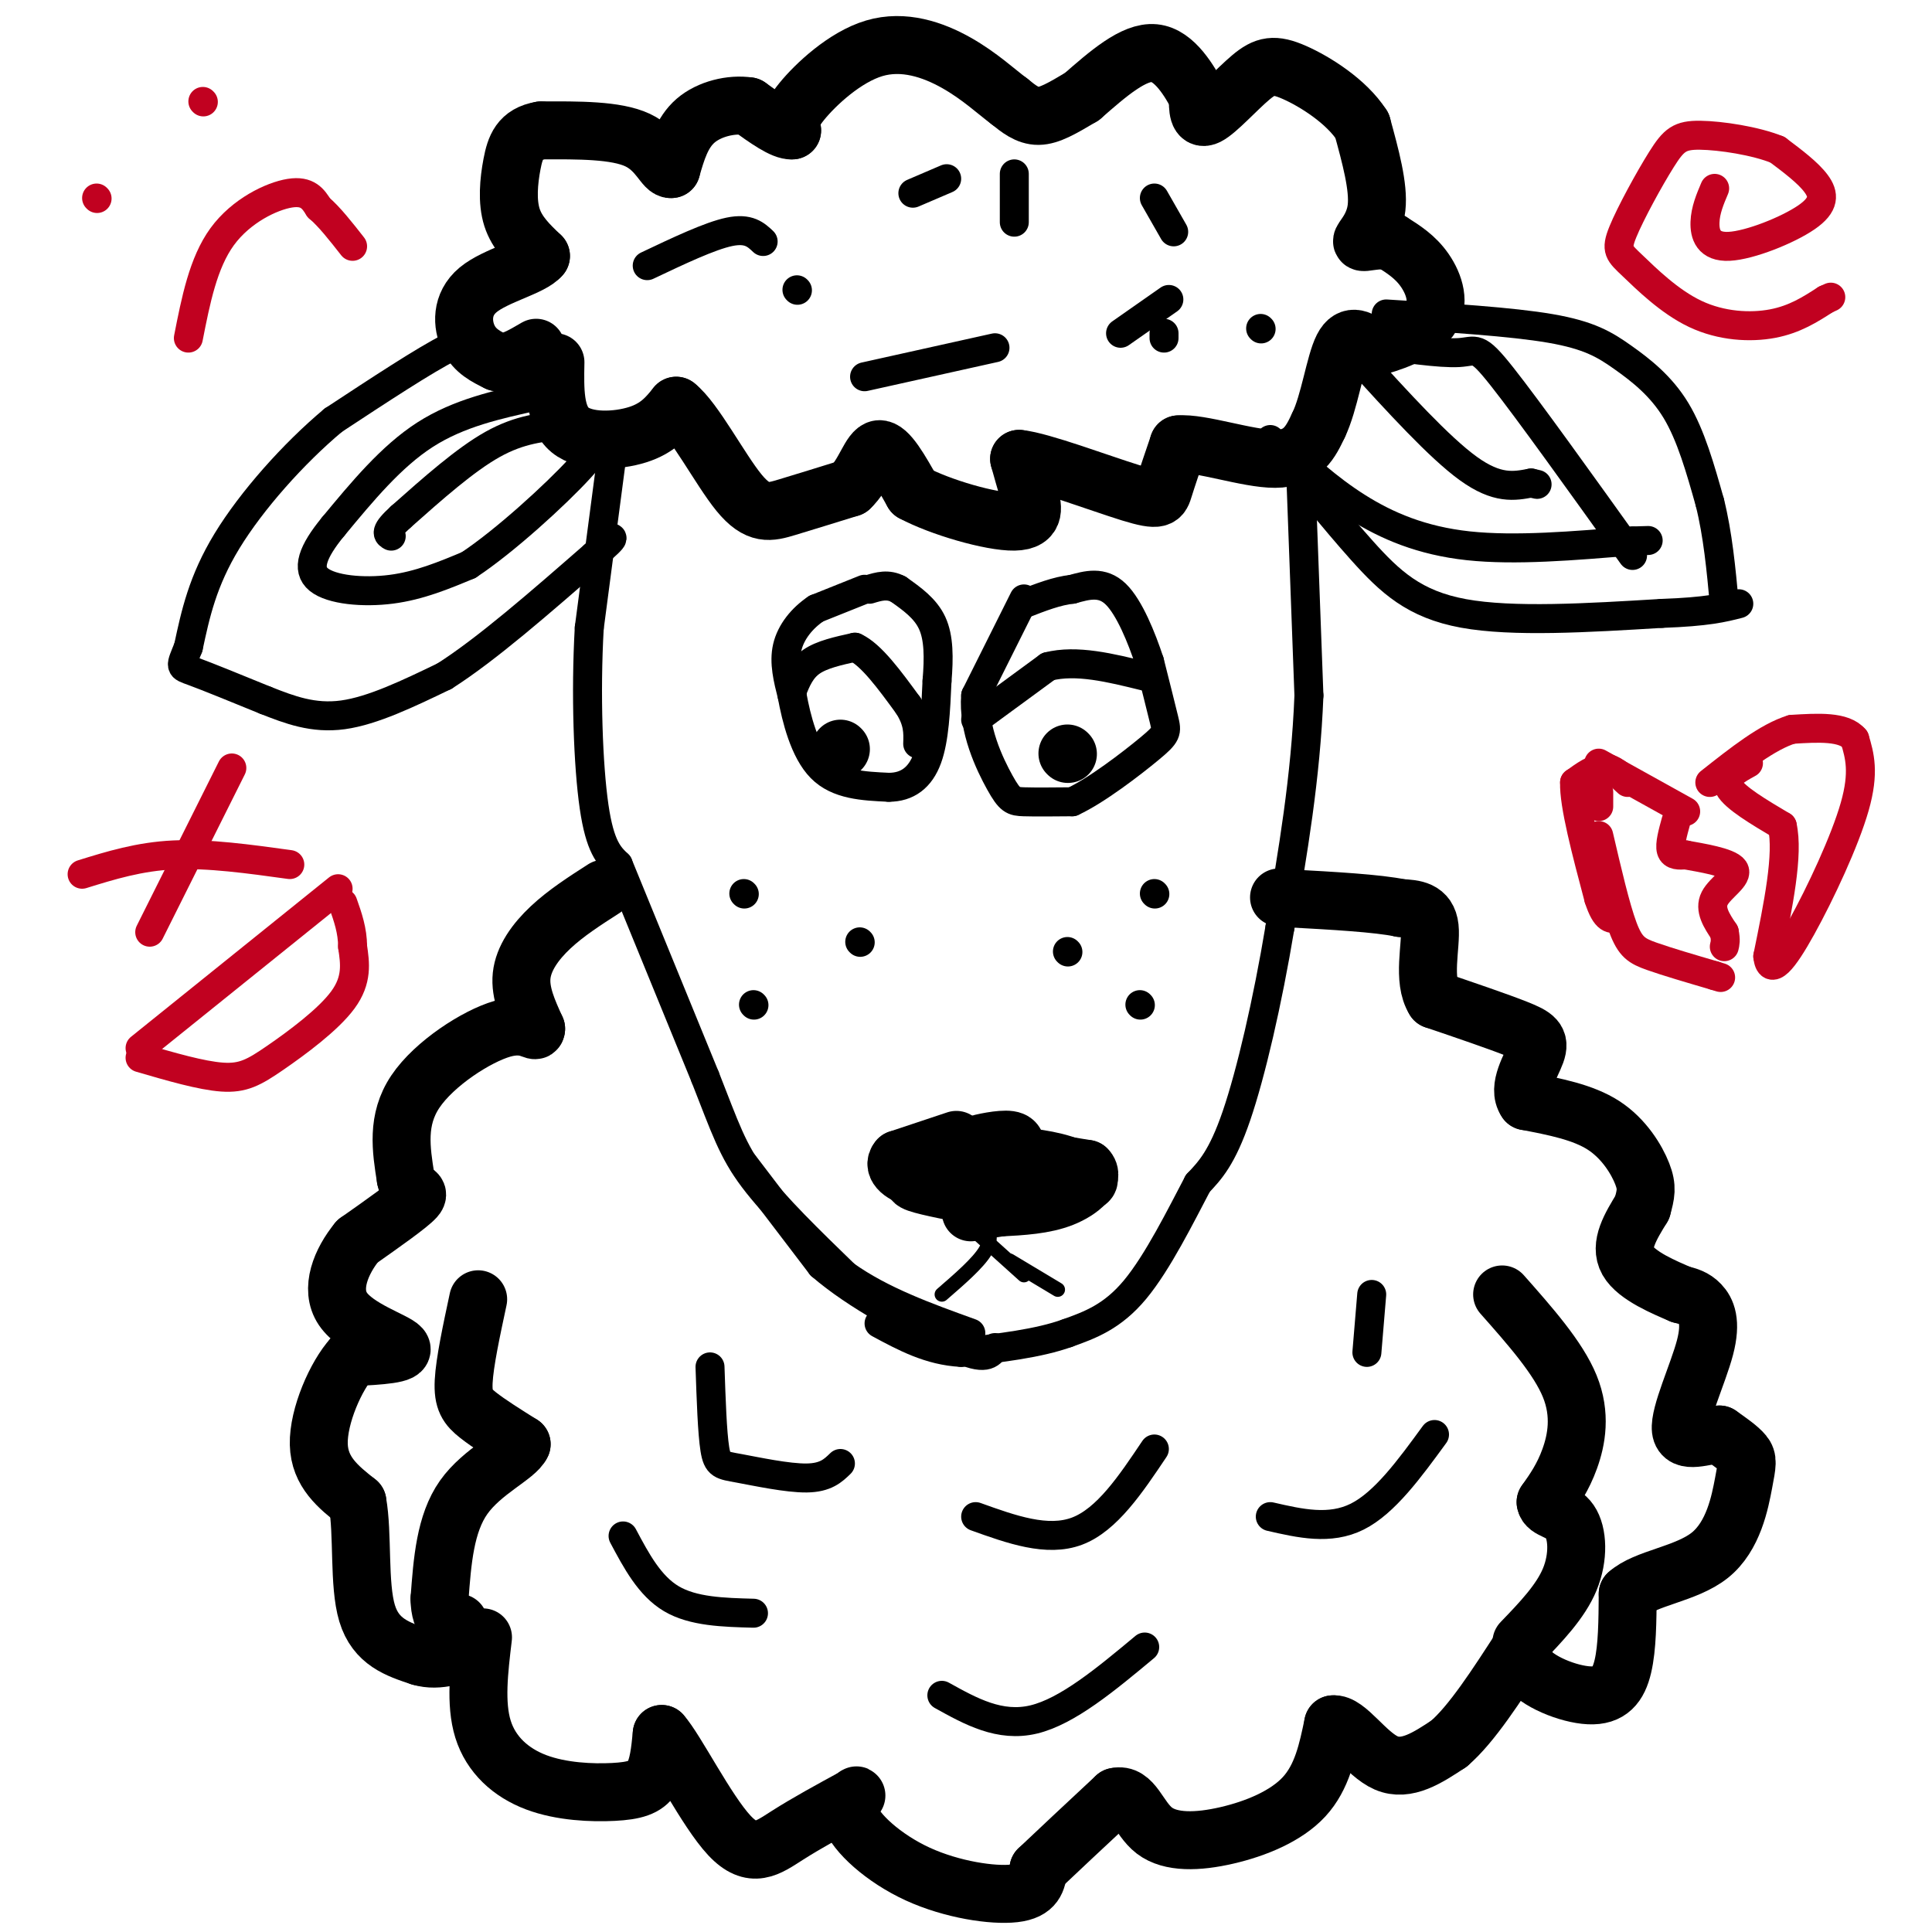 <svg viewBox='0 0 400 400' version='1.1' xmlns='http://www.w3.org/2000/svg' xmlns:xlink='http://www.w3.org/1999/xlink'><g fill='none' stroke='#000000' stroke-width='6' stroke-linecap='round' stroke-linejoin='round'><path d='M179,122c0.000,0.000 -10.000,4.000 -10,4'/><path d='M169,126c-2.933,1.956 -5.267,4.844 -6,8c-0.733,3.156 0.133,6.578 1,10'/><path d='M164,144c0.867,4.711 2.533,11.489 6,15c3.467,3.511 8.733,3.756 14,4'/><path d='M184,163c3.867,0.000 6.533,-2.000 8,-6c1.467,-4.000 1.733,-10.000 2,-16'/><path d='M194,141c0.400,-4.844 0.400,-8.956 -1,-12c-1.400,-3.044 -4.200,-5.022 -7,-7'/><path d='M186,122c-2.167,-1.167 -4.083,-0.583 -6,0'/><path d='M212,124c0.000,0.000 -10.000,20.000 -10,20'/><path d='M202,144c-0.595,6.929 2.917,14.250 5,18c2.083,3.750 2.738,3.929 5,4c2.262,0.071 6.131,0.036 10,0'/><path d='M222,166c4.952,-2.274 12.333,-7.958 16,-11c3.667,-3.042 3.619,-3.440 3,-6c-0.619,-2.560 -1.810,-7.280 -3,-12'/><path d='M238,137c-1.622,-4.933 -4.178,-11.267 -7,-14c-2.822,-2.733 -5.911,-1.867 -9,-1'/><path d='M222,122c-3.167,0.333 -6.583,1.667 -10,3'/><path d='M164,143c0.917,-2.250 1.833,-4.500 4,-6c2.167,-1.500 5.583,-2.250 9,-3'/><path d='M177,134c3.333,1.500 7.167,6.750 11,12'/><path d='M188,146c2.167,3.333 2.083,5.667 2,8'/><path d='M202,149c0.000,0.000 15.000,-11.000 15,-11'/><path d='M217,138c5.833,-1.500 12.917,0.250 20,2'/></g>
<g fill='none' stroke='#000000' stroke-width='12' stroke-linecap='round' stroke-linejoin='round'><path d='M174,155c0.000,0.000 0.100,0.100 0.1,0.1'/><path d='M221,156c0.000,0.000 0.100,0.100 0.1,0.1'/><path d='M115,75c-0.111,5.667 -0.222,11.333 3,14c3.222,2.667 9.778,2.333 14,1c4.222,-1.333 6.111,-3.667 8,-6'/><path d='M140,84c3.738,2.917 9.083,13.208 13,18c3.917,4.792 6.405,4.083 10,3c3.595,-1.083 8.298,-2.542 13,-4'/><path d='M176,101c3.044,-2.800 4.156,-7.800 6,-8c1.844,-0.200 4.422,4.400 7,9'/><path d='M189,102c5.631,3.024 16.208,6.083 21,6c4.792,-0.083 3.798,-3.310 3,-6c-0.798,-2.690 -1.399,-4.845 -2,-7'/><path d='M211,95c4.512,0.452 16.792,5.083 23,7c6.208,1.917 6.345,1.119 7,-1c0.655,-2.119 1.827,-5.560 3,-9'/><path d='M244,92c4.511,-0.422 14.289,3.022 20,3c5.711,-0.022 7.356,-3.511 9,-7'/><path d='M273,88c2.244,-4.644 3.356,-12.756 5,-16c1.644,-3.244 3.822,-1.622 6,0'/><path d='M284,72c3.619,-0.833 9.667,-2.917 12,-6c2.333,-3.083 0.952,-7.167 -1,-10c-1.952,-2.833 -4.476,-4.417 -7,-6'/><path d='M288,50c-2.655,-0.714 -5.792,0.500 -6,0c-0.208,-0.500 2.512,-2.714 3,-7c0.488,-4.286 -1.256,-10.643 -3,-17'/><path d='M282,26c-3.226,-5.041 -9.793,-9.145 -14,-11c-4.207,-1.855 -6.056,-1.461 -9,1c-2.944,2.461 -6.984,6.989 -9,8c-2.016,1.011 -2.008,-1.494 -2,-4'/><path d='M248,20c-1.644,-3.022 -4.756,-8.578 -9,-9c-4.244,-0.422 -9.622,4.289 -15,9'/><path d='M224,20c-4.067,2.422 -6.733,3.978 -9,4c-2.267,0.022 -4.133,-1.489 -6,-3'/><path d='M209,21c-2.622,-1.938 -6.177,-5.282 -11,-8c-4.823,-2.718 -10.914,-4.809 -17,-3c-6.086,1.809 -12.167,7.517 -15,11c-2.833,3.483 -2.416,4.742 -2,6'/><path d='M164,27c-1.833,0.167 -5.417,-2.417 -9,-5'/><path d='M155,22c-3.622,-0.556 -8.178,0.556 -11,3c-2.822,2.444 -3.911,6.222 -5,10'/><path d='M139,35c-1.444,0.311 -2.556,-3.911 -7,-6c-4.444,-2.089 -12.222,-2.044 -20,-2'/><path d='M112,27c-4.381,0.714 -5.333,3.500 -6,7c-0.667,3.500 -1.048,7.714 0,11c1.048,3.286 3.524,5.643 6,8'/><path d='M112,53c-1.821,2.286 -9.375,4.000 -13,7c-3.625,3.000 -3.321,7.286 -2,10c1.321,2.714 3.661,3.857 6,5'/><path d='M103,75c2.333,0.333 5.167,-1.333 8,-3'/><path d='M125,184c-3.911,2.511 -7.822,5.022 -11,8c-3.178,2.978 -5.622,6.422 -6,10c-0.378,3.578 1.311,7.289 3,11'/><path d='M111,213c-0.071,1.143 -1.750,-1.500 -7,0c-5.250,1.500 -14.071,7.143 -18,13c-3.929,5.857 -2.964,11.929 -2,18'/><path d='M84,244c0.667,3.289 3.333,2.511 2,4c-1.333,1.489 -6.667,5.244 -12,9'/><path d='M74,257c-3.369,4.107 -5.792,9.875 -3,14c2.792,4.125 10.798,6.607 12,8c1.202,1.393 -4.399,1.696 -10,2'/><path d='M73,281c-3.467,3.778 -7.133,12.222 -7,18c0.133,5.778 4.067,8.889 8,12'/><path d='M74,311c1.200,6.578 0.200,17.022 2,23c1.800,5.978 6.400,7.489 11,9'/><path d='M87,343c3.833,1.167 7.917,-0.417 12,-2'/><path d='M100,339c-0.821,6.855 -1.643,13.710 0,19c1.643,5.290 5.750,9.016 11,11c5.250,1.984 11.644,2.226 16,2c4.356,-0.226 6.673,-0.922 8,-3c1.327,-2.078 1.663,-5.539 2,-9'/><path d='M137,359c2.929,3.262 9.250,15.917 14,21c4.750,5.083 7.929,2.595 12,0c4.071,-2.595 9.036,-5.298 14,-8'/><path d='M177,372c1.394,-0.979 -2.121,0.573 -1,4c1.121,3.427 6.879,8.730 14,12c7.121,3.270 15.606,4.506 20,4c4.394,-0.506 4.697,-2.753 5,-5'/><path d='M215,387c3.500,-3.333 9.750,-9.167 16,-15'/><path d='M231,372c3.614,-0.876 4.649,4.435 8,7c3.351,2.565 9.018,2.383 15,1c5.982,-1.383 12.281,-3.967 16,-8c3.719,-4.033 4.860,-9.517 6,-15'/><path d='M276,357c2.800,-0.378 6.800,6.178 11,8c4.200,1.822 8.600,-1.089 13,-4'/><path d='M300,361c4.667,-4.000 9.833,-12.000 15,-20'/><path d='M315,341c1.868,-2.600 -0.963,0.901 1,4c1.963,3.099 8.721,5.796 13,6c4.279,0.204 6.080,-2.085 7,-6c0.920,-3.915 0.960,-9.458 1,-15'/><path d='M337,330c3.596,-3.306 12.088,-4.072 17,-8c4.912,-3.928 6.246,-11.019 7,-15c0.754,-3.981 0.930,-4.852 0,-6c-0.930,-1.148 -2.965,-2.574 -5,-4'/><path d='M356,297c-2.892,0.048 -7.620,2.167 -8,-1c-0.380,-3.167 3.590,-11.622 5,-17c1.410,-5.378 0.260,-7.679 -1,-9c-1.260,-1.321 -2.630,-1.660 -4,-2'/><path d='M348,268c-3.200,-1.378 -9.200,-3.822 -11,-7c-1.800,-3.178 0.600,-7.089 3,-11'/><path d='M340,250c0.750,-2.750 1.125,-4.125 0,-7c-1.125,-2.875 -3.750,-7.250 -8,-10c-4.250,-2.750 -10.125,-3.875 -16,-5'/><path d='M316,228c-1.988,-2.810 1.042,-7.333 2,-10c0.958,-2.667 -0.155,-3.476 -4,-5c-3.845,-1.524 -10.423,-3.762 -17,-6'/><path d='M297,207c-2.600,-4.089 -0.600,-11.311 -1,-15c-0.400,-3.689 -3.200,-3.844 -6,-4'/><path d='M290,188c-4.833,-1.000 -13.917,-1.500 -23,-2'/><path d='M267,186c-3.833,-0.333 -1.917,-0.167 0,0'/><path d='M99,269c-1.400,6.533 -2.800,13.067 -3,17c-0.200,3.933 0.800,5.267 3,7c2.200,1.733 5.600,3.867 9,6'/><path d='M108,299c-1.044,2.444 -8.156,5.556 -12,11c-3.844,5.444 -4.422,13.222 -5,21'/><path d='M91,331c0.000,4.833 2.500,6.417 5,8'/><path d='M92,335c0.000,0.000 3.000,1.000 3,1'/><path d='M311,268c5.800,6.556 11.600,13.111 14,19c2.400,5.889 1.400,11.111 0,15c-1.400,3.889 -3.200,6.444 -5,9'/><path d='M320,311c0.238,1.738 3.333,1.583 5,4c1.667,2.417 1.905,7.405 0,12c-1.905,4.595 -5.952,8.798 -10,13'/><path d='M198,236c0.000,0.000 -12.000,4.000 -12,4'/><path d='M186,240c-1.422,1.556 1.022,3.444 4,4c2.978,0.556 6.489,-0.222 10,-1'/><path d='M200,243c5.667,0.167 14.833,1.083 24,2'/><path d='M224,245c3.467,-0.489 0.133,-2.711 -4,-4c-4.133,-1.289 -9.067,-1.644 -14,-2'/><path d='M206,239c-4.500,0.333 -8.750,2.167 -13,4'/><path d='M193,243c-3.311,0.933 -5.089,1.267 -3,2c2.089,0.733 8.044,1.867 14,3'/><path d='M204,248c3.833,-0.333 6.417,-2.667 9,-5'/><path d='M213,243c2.289,-1.089 3.511,-1.311 2,-2c-1.511,-0.689 -5.756,-1.844 -10,-3'/><path d='M205,238c-2.631,-0.595 -4.208,-0.583 -3,-1c1.208,-0.417 5.202,-1.262 7,-1c1.798,0.262 1.399,1.631 1,3'/><path d='M210,239c2.667,1.000 8.833,2.000 15,3'/><path d='M225,242c1.800,1.711 -1.200,4.489 -5,6c-3.800,1.511 -8.400,1.756 -13,2'/><path d='M207,250c-3.167,0.500 -4.583,0.750 -6,1'/></g>
<g fill='none' stroke='#000000' stroke-width='3' stroke-linecap='round' stroke-linejoin='round'><path d='M204,253c0.750,1.750 1.500,3.500 0,6c-1.500,2.500 -5.250,5.750 -9,9'/><path d='M202,255c0.000,0.000 10.000,9.000 10,9'/><path d='M209,261c0.000,0.000 10.000,6.000 10,6'/></g>
<g fill='none' stroke='#000000' stroke-width='6' stroke-linecap='round' stroke-linejoin='round'><path d='M127,92c0.000,0.000 -5.000,38.000 -5,38'/><path d='M122,130c-0.778,13.600 -0.222,28.600 1,37c1.222,8.400 3.111,10.200 5,12'/><path d='M128,179c3.833,9.333 10.917,26.667 18,44'/><path d='M146,223c4.178,10.622 5.622,15.178 10,21c4.378,5.822 11.689,12.911 19,20'/><path d='M175,264c7.500,5.333 16.750,8.667 26,12'/><path d='M269,90c0.000,0.000 2.000,54.000 2,54'/><path d='M271,144c-0.667,17.000 -3.333,32.500 -6,48'/><path d='M265,192c-2.578,15.511 -6.022,30.289 -9,39c-2.978,8.711 -5.489,11.356 -8,14'/><path d='M248,245c-3.511,6.667 -8.289,16.333 -13,22c-4.711,5.667 -9.356,7.333 -14,9'/><path d='M221,276c-6.000,2.167 -14.000,3.083 -22,4'/><path d='M199,280c-6.500,-0.333 -11.750,-3.167 -17,-6'/><path d='M154,241c0.000,0.000 16.000,21.000 16,21'/><path d='M170,262c7.333,6.333 17.667,11.667 28,17'/><path d='M198,279c6.000,2.833 7.000,1.417 8,0'/><path d='M99,72c-0.500,-1.250 -1.000,-2.500 -6,0c-5.000,2.500 -14.500,8.750 -24,15'/><path d='M69,87c-8.267,6.911 -16.933,16.689 -22,25c-5.067,8.311 -6.533,15.156 -8,22'/><path d='M39,134c-1.689,4.267 -1.911,3.933 1,5c2.911,1.067 8.956,3.533 15,6'/><path d='M55,145c4.956,1.956 9.844,3.844 16,3c6.156,-0.844 13.578,-4.422 21,-8'/><path d='M92,140c8.667,-5.500 19.833,-15.250 31,-25'/><path d='M123,115c5.500,-4.667 3.750,-3.833 2,-3'/><path d='M111,82c-8.000,1.750 -16.000,3.500 -23,8c-7.000,4.500 -13.000,11.750 -19,19'/><path d='M69,109c-4.321,5.250 -5.625,8.875 -3,11c2.625,2.125 9.179,2.750 15,2c5.821,-0.750 10.911,-2.875 16,-5'/><path d='M97,117c7.467,-4.911 18.133,-14.689 23,-20c4.867,-5.311 3.933,-6.156 3,-7'/><path d='M117,88c-4.667,0.417 -9.333,0.833 -15,4c-5.667,3.167 -12.333,9.083 -19,15'/><path d='M83,107c-3.500,3.167 -2.750,3.583 -2,4'/><path d='M287,65c12.958,0.804 25.917,1.607 34,3c8.083,1.393 11.292,3.375 15,6c3.708,2.625 7.917,5.893 11,11c3.083,5.107 5.042,12.054 7,19'/><path d='M354,104c1.667,6.667 2.333,13.833 3,21'/><path d='M263,91c6.600,8.267 13.200,16.533 19,23c5.800,6.467 10.800,11.133 21,13c10.200,1.867 25.600,0.933 41,0'/><path d='M344,127c9.500,-0.333 12.750,-1.167 16,-2'/><path d='M283,71c7.622,1.111 15.244,2.222 19,2c3.756,-0.222 3.644,-1.778 9,5c5.356,6.778 16.178,21.889 27,37'/><path d='M265,92c4.956,4.578 9.911,9.156 16,13c6.089,3.844 13.311,6.956 23,8c9.689,1.044 21.844,0.022 34,-1'/><path d='M338,112c5.667,-0.167 2.833,-0.083 0,0'/><path d='M281,74c8.500,9.333 17.000,18.667 23,23c6.000,4.333 9.500,3.667 13,3'/><path d='M317,100c2.167,0.500 1.083,0.250 0,0'/><path d='M154,185c0.000,0.000 0.100,0.100 0.1,0.1'/><path d='M156,208c0.000,0.000 0.100,0.100 0.1,0.1'/><path d='M178,195c0.000,0.000 0.100,0.100 0.1,0.1'/><path d='M239,185c0.000,0.000 0.100,0.100 0.1,0.1'/><path d='M221,197c0.000,0.000 0.100,0.100 0.1,0.1'/><path d='M236,208c0.000,0.000 0.100,0.100 0.1,0.1'/><path d='M147,283c0.232,6.810 0.464,13.619 1,17c0.536,3.381 1.375,3.333 5,4c3.625,0.667 10.036,2.048 14,2c3.964,-0.048 5.482,-1.524 7,-3'/><path d='M129,318c2.750,5.167 5.500,10.333 10,13c4.500,2.667 10.750,2.833 17,3'/><path d='M195,351c6.000,3.333 12.000,6.667 19,5c7.000,-1.667 15.000,-8.333 23,-15'/><path d='M202,314c7.417,2.667 14.833,5.333 21,3c6.167,-2.333 11.083,-9.667 16,-17'/><path d='M284,268c0.000,0.000 -1.000,12.000 -1,12'/><path d='M263,314c6.167,1.417 12.333,2.833 18,0c5.667,-2.833 10.833,-9.917 16,-17'/><path d='M134,55c6.500,-3.083 13.000,-6.167 17,-7c4.000,-0.833 5.500,0.583 7,2'/><path d='M165,60c0.000,0.000 0.100,0.100 0.1,0.1'/><path d='M189,40c0.000,0.000 7.000,-3.000 7,-3'/><path d='M210,36c0.000,0.000 0.000,10.000 0,10'/><path d='M239,41c0.000,0.000 4.000,7.000 4,7'/><path d='M242,62c0.000,0.000 -10.000,7.000 -10,7'/><path d='M179,78c0.000,0.000 27.000,-6.000 27,-6'/><path d='M241,69c0.000,0.000 0.000,1.000 0,1'/><path d='M261,68c0.000,0.000 0.100,0.100 0.1,0.1'/></g>
<g fill='none' stroke='#C10120' stroke-width='6' stroke-linecap='round' stroke-linejoin='round'><path d='M349,168c0.000,0.000 -18.000,-10.000 -18,-10'/><path d='M331,164c0.000,0.000 0.000,3.000 0,3'/><path d='M331,173c1.733,7.444 3.467,14.889 5,19c1.533,4.111 2.867,4.889 6,6c3.133,1.111 8.067,2.556 13,4'/><path d='M355,202c2.167,0.667 1.083,0.333 0,0'/><path d='M347,170c-0.667,2.417 -1.333,4.833 -1,6c0.333,1.167 1.667,1.083 3,1'/><path d='M349,177c2.988,0.560 8.958,1.458 10,3c1.042,1.542 -2.845,3.726 -4,6c-1.155,2.274 0.423,4.637 2,7'/><path d='M357,193c0.333,1.667 0.167,2.333 0,3'/><path d='M362,158c-2.583,1.417 -5.167,2.833 -4,5c1.167,2.167 6.083,5.083 11,8'/><path d='M369,171c1.333,5.833 -0.833,16.417 -3,27'/><path d='M366,198c0.464,4.143 3.125,1.000 7,-6c3.875,-7.000 8.964,-17.857 11,-25c2.036,-7.143 1.018,-10.571 0,-14'/><path d='M384,153c-2.167,-2.667 -7.583,-2.333 -13,-2'/><path d='M371,151c-5.000,1.500 -11.000,6.250 -17,11'/><path d='M337,162c-1.583,-1.500 -3.167,-3.000 -5,-3c-1.833,0.000 -3.917,1.500 -6,3'/><path d='M326,162c-0.167,4.500 2.417,14.250 5,24'/><path d='M331,186c1.500,4.667 2.750,4.333 4,4'/><path d='M17,181c5.917,-1.833 11.833,-3.667 19,-4c7.167,-0.333 15.583,0.833 24,2'/><path d='M48,159c0.000,0.000 -17.000,34.000 -17,34'/><path d='M29,217c0.000,0.000 41.000,-33.000 41,-33'/><path d='M29,219c6.345,1.851 12.690,3.702 17,4c4.310,0.298 6.583,-0.958 11,-4c4.417,-3.042 10.976,-7.869 14,-12c3.024,-4.131 2.512,-7.565 2,-11'/><path d='M73,196c0.000,-3.333 -1.000,-6.167 -2,-9'/><path d='M20,41c0.000,0.000 0.100,0.100 0.1,0.1'/><path d='M42,21c0.000,0.000 0.100,0.100 0.1,0.1'/><path d='M39,70c1.533,-7.800 3.067,-15.600 7,-21c3.933,-5.400 10.267,-8.400 14,-9c3.733,-0.600 4.867,1.200 6,3'/><path d='M66,43c2.167,1.833 4.583,4.917 7,8'/><path d='M355,39c-0.955,2.255 -1.911,4.510 -2,7c-0.089,2.490 0.687,5.214 5,5c4.313,-0.214 12.161,-3.365 16,-6c3.839,-2.635 3.668,-4.753 2,-7c-1.668,-2.247 -4.834,-4.624 -8,-7'/><path d='M368,31c-4.504,-1.842 -11.764,-2.946 -16,-3c-4.236,-0.054 -5.449,0.942 -8,5c-2.551,4.058 -6.440,11.179 -8,15c-1.560,3.821 -0.789,4.344 2,7c2.789,2.656 7.597,7.446 13,10c5.403,2.554 11.401,2.873 16,2c4.599,-0.873 7.800,-2.936 11,-5'/><path d='M378,62c1.833,-0.833 0.917,-0.417 0,0'/></g>
</svg>